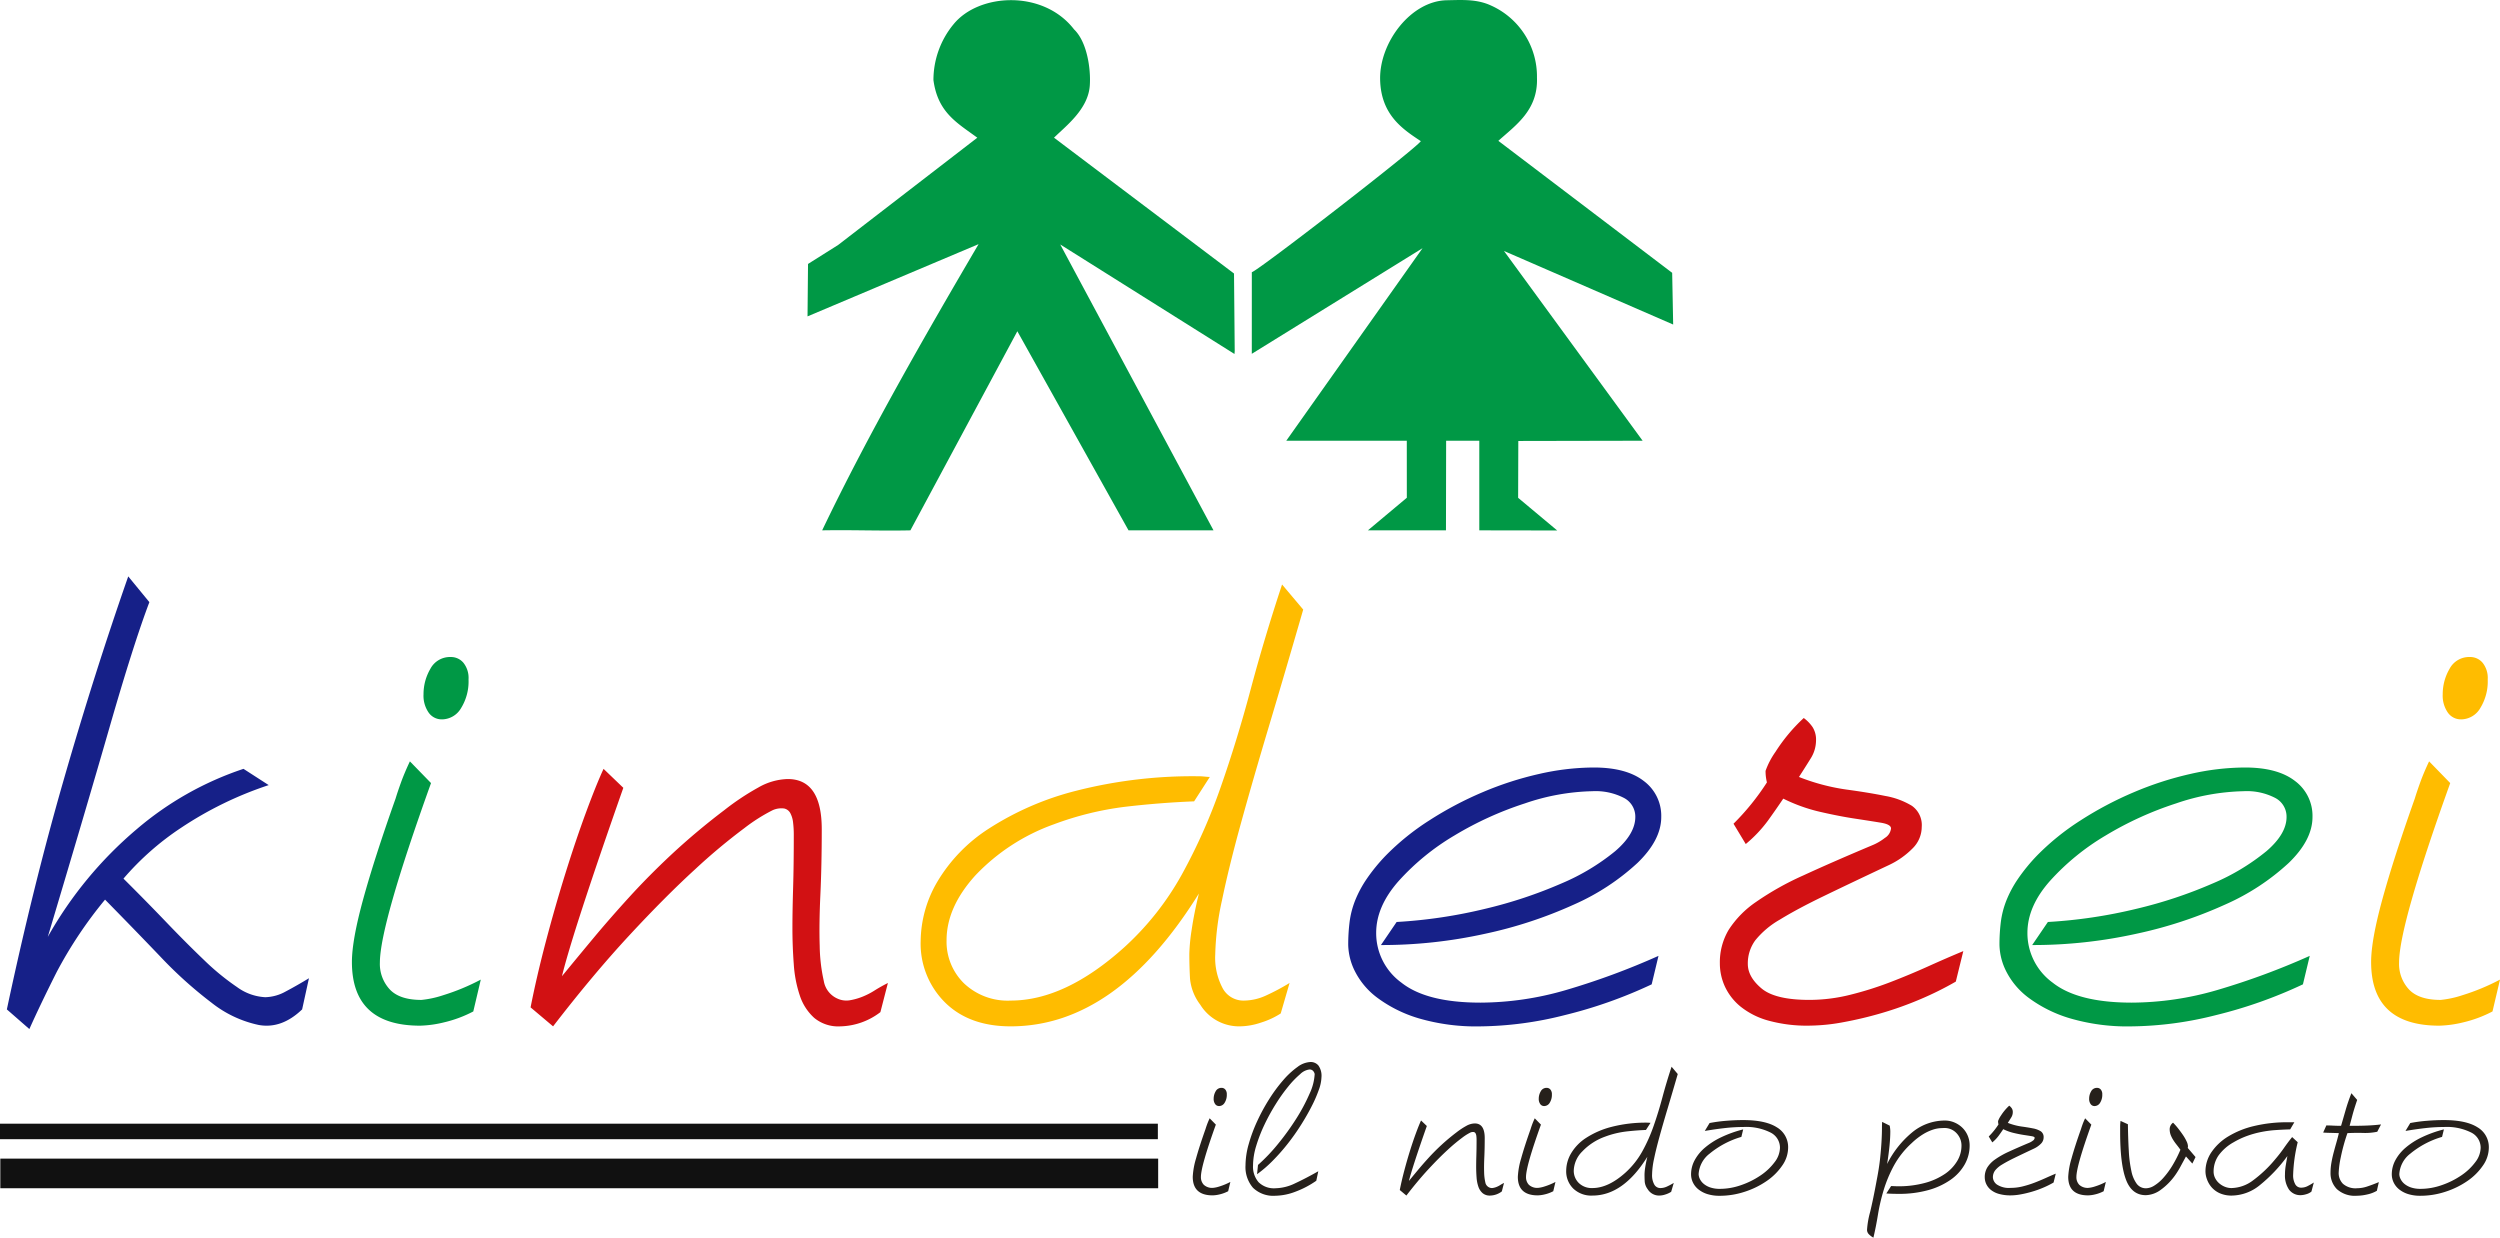 <svg id="Livello_1" data-name="Livello 1" xmlns="http://www.w3.org/2000/svg" viewBox="0 0 502.34 248.69">
  <defs>
    <style>
      .cls-1 {
        fill: #162088;
      }

      .cls-2, .cls-7 {
        fill: #009845;
      }

      .cls-3 {
        fill: #d21113;
      }

      .cls-4 {
        fill: #ffbc00;
      }

      .cls-5 {
        fill: #26201b;
      }

      .cls-6 {
        fill: #111;
      }

      .cls-7 {
        fill-rule: evenodd;
      }
    </style>
  </defs>
  <title>66bf0c29-a685-498f-a8f1-68ee4f41ea06</title>
  <path class="cls-1" d="M280.634,185.26a99.527,99.527,0,0,0,17.813-2.655,90.4,90.4,0,0,0,15.348-5.106,44.042,44.042,0,0,0,10.755-6.467q4.042-3.473,4.043-6.876a4.241,4.241,0,0,0-2.261-3.813,12.406,12.406,0,0,0-6.372-1.361,44.366,44.366,0,0,0-13.565,2.451,67.873,67.873,0,0,0-14.182,6.467,47.744,47.744,0,0,0-11.168,9.124q-4.521,5.1-4.521,10.416a12.292,12.292,0,0,0,5.07,10.009q5.069,4.016,15.894,4.017a61.9,61.9,0,0,0,17.128-2.52,146.452,146.452,0,0,0,18.635-6.876l-1.369,5.719a92.359,92.359,0,0,1-17.539,6.2,71.349,71.349,0,0,1-16.855,2.247,41.052,41.052,0,0,1-12.469-1.634,26.65,26.65,0,0,1-8.221-4.084,15.168,15.168,0,0,1-4.522-5.311,12.376,12.376,0,0,1-1.37-5.31,37.228,37.228,0,0,1,.274-4.63,17.95,17.95,0,0,1,1.1-4.288,22.554,22.554,0,0,1,2.329-4.358,36.27,36.27,0,0,1,3.836-4.7,49.589,49.589,0,0,1,8.769-7.081,70.538,70.538,0,0,1,10.688-5.651,66.323,66.323,0,0,1,11.374-3.677,50.016,50.016,0,0,1,10.961-1.294q6.579,0,10.072,2.724a8.7,8.7,0,0,1,3.495,7.218q0,4.628-4.8,9.259a46.257,46.257,0,0,1-12.675,8.305,87.217,87.217,0,0,1-18.018,5.924,96.029,96.029,0,0,1-20.829,2.246ZM1.378,202.826q5.206-24.51,11.372-45.955t13.018-41.054l4.247,5.175q-3.151,8.3-8.015,25.19T9.6,188.256a78.987,78.987,0,0,1,17.881-21.65,64.266,64.266,0,0,1,21.445-12.118l5.068,3.268a72.9,72.9,0,0,0-17.608,8.578A55.659,55.659,0,0,0,24.81,176.546q4.521,4.493,8.563,8.714t7.605,7.626a49.063,49.063,0,0,0,6.645,5.447,10.5,10.5,0,0,0,5.688,2.042,8.851,8.851,0,0,0,4.109-1.157q2.192-1.157,4.66-2.655l-1.371,6.263q-4.11,3.948-8.7,3.132a22.91,22.91,0,0,1-9.524-4.493,83.744,83.744,0,0,1-10.277-9.26q-5.343-5.582-11.1-11.438a85.43,85.43,0,0,0-9.728,14.57Q8.092,201.873,5.9,206.775Z" transform="translate(0 0)"/>
  <path class="cls-2" d="M411.493,185.26a99.527,99.527,0,0,0,17.813-2.655,90.393,90.393,0,0,0,15.348-5.106,44.03,44.03,0,0,0,10.755-6.467q4.042-3.473,4.042-6.876a4.241,4.241,0,0,0-2.261-3.813,12.406,12.406,0,0,0-6.372-1.361,44.366,44.366,0,0,0-13.565,2.451,67.872,67.872,0,0,0-14.181,6.467,47.744,47.744,0,0,0-11.168,9.124q-4.521,5.1-4.521,10.416a12.292,12.292,0,0,0,5.07,10.009q5.069,4.016,15.894,4.017a61.9,61.9,0,0,0,17.128-2.52,146.45,146.45,0,0,0,18.635-6.876l-1.369,5.719a92.356,92.356,0,0,1-17.539,6.2,71.346,71.346,0,0,1-16.855,2.247,41.052,41.052,0,0,1-12.469-1.634,26.65,26.65,0,0,1-8.221-4.084,15.168,15.168,0,0,1-4.522-5.311,12.375,12.375,0,0,1-1.37-5.31,37.23,37.23,0,0,1,.273-4.63,17.95,17.95,0,0,1,1.1-4.288,22.554,22.554,0,0,1,2.329-4.358,36.27,36.27,0,0,1,3.836-4.7,49.589,49.589,0,0,1,8.769-7.081,70.537,70.537,0,0,1,10.688-5.651,66.323,66.323,0,0,1,11.374-3.677,50.018,50.018,0,0,1,10.961-1.294q6.579,0,10.072,2.724a8.7,8.7,0,0,1,3.495,7.218q0,4.628-4.8,9.259a46.257,46.257,0,0,1-12.675,8.305,87.217,87.217,0,0,1-18.018,5.924,96.029,96.029,0,0,1-20.829,2.246ZM86.607,157.347q-10.276,28.6-10.276,36.084a7.53,7.53,0,0,0,1.986,5.378q1.987,2.112,6.371,2.111a20.174,20.174,0,0,0,4.385-.952,43.414,43.414,0,0,0,7.536-3.132l-1.507,6.4a24.646,24.646,0,0,1-5.824,2.179,22.466,22.466,0,0,1-4.865.68q-13.7,0-13.7-12.8,0-4.359,2.26-12.6t6.509-20.221q.41-1.361,1.1-3.268t1.781-4.221Zm2.193-12.8a3.2,3.2,0,0,1-2.671-1.362,5.96,5.96,0,0,1-1.028-3.677,10.078,10.078,0,0,1,1.37-5.106,4.452,4.452,0,0,1,4.111-2.383,3.259,3.259,0,0,1,2.535,1.157,4.873,4.873,0,0,1,1.028,3.336,10.185,10.185,0,0,1-1.508,5.787A4.482,4.482,0,0,1,88.8,144.548Z" transform="translate(0 0)"/>
  <path class="cls-3" d="M348.325,165.517a48.7,48.7,0,0,0,6.713-8.305,9.488,9.488,0,0,1-.273-2.316,15.659,15.659,0,0,1,1.988-3.812,34.42,34.42,0,0,1,5.686-6.809,7.569,7.569,0,0,1,1.781,1.838,4.684,4.684,0,0,1,.686,2.656,6.874,6.874,0,0,1-1.1,3.675q-1.095,1.77-2.328,3.677a41.935,41.935,0,0,0,9.455,2.519q4.521.612,7.878,1.294a15.452,15.452,0,0,1,5.344,1.974,4.73,4.73,0,0,1,1.988,4.289,6.053,6.053,0,0,1-1.781,4.221,16.586,16.586,0,0,1-4.8,3.4q-7.808,3.677-13.153,6.264t-8.769,4.7a17.49,17.49,0,0,0-4.934,4.153A7.811,7.811,0,0,0,351.2,193.7q0,2.589,2.74,4.9t9.591,2.315a33.967,33.967,0,0,0,8.221-1.021,68.517,68.517,0,0,0,8.016-2.519q3.906-1.5,7.674-3.2t7.057-3.064l-1.508,6.128a65.076,65.076,0,0,1-7.124,3.54,69.744,69.744,0,0,1-7.811,2.792,76.364,76.364,0,0,1-7.742,1.838,38.532,38.532,0,0,1-6.783.68,29.044,29.044,0,0,1-8.221-1.02,15.484,15.484,0,0,1-5.549-2.792,11.4,11.4,0,0,1-3.151-4.017,11.159,11.159,0,0,1-1.028-4.7,12.7,12.7,0,0,1,1.782-6.74,19.711,19.711,0,0,1,5.481-5.582,58.213,58.213,0,0,1,9.454-5.311q5.756-2.655,13.84-6.058a10.749,10.749,0,0,0,2.6-1.5,2.57,2.57,0,0,0,1.234-1.905q0-.817-2.056-1.157t-5.206-.818q-3.152-.477-6.989-1.361a33.49,33.49,0,0,1-7.4-2.655q-1.37,2.042-3.083,4.425a26.438,26.438,0,0,1-4.454,4.7Zm-241.713,36.9q1.234-6.264,3.083-13.275t3.906-13.616q2.054-6.6,4.111-12.187t3.563-8.85l3.973,3.812q-5.069,14.434-8.153,23.9t-4.179,13.956q3.014-3.677,6.3-7.624t7.195-8.238q3.9-4.29,8.563-8.646a137.5,137.5,0,0,1,10.552-8.851,51.006,51.006,0,0,1,6.851-4.562,12.493,12.493,0,0,1,5.892-1.7q6.849,0,6.851,10.076,0,7.217-.275,13.141t-.137,10.281a34.324,34.324,0,0,0,.822,7.08,4.712,4.712,0,0,0,2.741,3.54,4.264,4.264,0,0,0,2.466.34,12.43,12.43,0,0,0,2.466-.681,14.767,14.767,0,0,0,2.536-1.293q1.3-.817,2.672-1.5l-1.507,5.854a13.724,13.724,0,0,1-8.085,2.86,7.562,7.562,0,0,1-5.207-1.7,10.386,10.386,0,0,1-2.877-4.425,24.75,24.75,0,0,1-1.234-6.332q-.273-3.608-.274-7.285,0-3.4.138-8.1T159.5,167.7a20.081,20.081,0,0,0-.137-2.383,5.225,5.225,0,0,0-.548-1.906,1.867,1.867,0,0,0-1.233-.953,4.287,4.287,0,0,0-2.331.34,35.11,35.11,0,0,0-5.686,3.608,119.521,119.521,0,0,0-9.934,8.306q-5.891,5.38-13.154,13.209T111.134,206.23Z" transform="translate(0 0)"/>
  <path class="cls-4" d="M492.337,157.347q-10.277,28.6-10.277,36.084a7.535,7.535,0,0,0,1.986,5.378q1.987,2.112,6.372,2.111a20.177,20.177,0,0,0,4.385-.952,43.476,43.476,0,0,0,7.537-3.132l-1.508,6.4a24.629,24.629,0,0,1-5.824,2.179,22.449,22.449,0,0,1-4.864.68q-13.7,0-13.7-12.8,0-4.359,2.261-12.6t6.508-20.221q.412-1.361,1.1-3.268t1.781-4.221Zm2.193-12.8a3.2,3.2,0,0,1-2.672-1.362,5.96,5.96,0,0,1-1.029-3.677A10.08,10.08,0,0,1,492.2,134.4a4.451,4.451,0,0,1,4.111-2.383,3.26,3.26,0,0,1,2.535,1.157,4.878,4.878,0,0,1,1.026,3.336,10.194,10.194,0,0,1-1.507,5.787A4.484,4.484,0,0,1,494.53,144.548ZM240.9,179.541q-16.579,26.688-37.818,26.689-8.36,0-13.224-4.834a16.637,16.637,0,0,1-4.863-12.323,23.957,23.957,0,0,1,3.357-11.915,32.331,32.331,0,0,1,10.277-10.62,59.09,59.09,0,0,1,17.539-7.626,94.7,94.7,0,0,1,25.007-2.927q.275,0,.959.067c.458.045.776.068.959.068l-3.152,4.9q-6.851.272-13.839,1.089a62.806,62.806,0,0,0-14.389,3.541,40.488,40.488,0,0,0-15.689,10.212q-5.822,6.4-5.824,13.071a11.7,11.7,0,0,0,3.494,8.647,12.73,12.73,0,0,0,9.387,3.472q10.962,0,22.882-10.757a57.185,57.185,0,0,0,11.509-14.57,113.838,113.838,0,0,0,7.812-17.566q3.288-9.395,6.03-19.675t6.3-21.037l4.248,5.038q-3.7,12.8-6.919,23.557t-5.618,19.471q-2.4,8.715-3.768,15.319a55.923,55.923,0,0,0-1.371,10.962,12.991,12.991,0,0,0,1.508,6.808,4.73,4.73,0,0,0,4.247,2.451,10.766,10.766,0,0,0,4.455-1.022,44.3,44.3,0,0,0,4.727-2.518l-1.781,6.126a16.055,16.055,0,0,1-3.974,1.839,13.65,13.65,0,0,1-4.111.749,9.152,9.152,0,0,1-8.085-4.358,10.164,10.164,0,0,1-2.056-5.242q-.137-2.52-.137-4.971a37.224,37.224,0,0,1,.48-4.9Q239.938,183.491,240.9,179.541Z" transform="translate(0 0)"/>
  <path class="cls-5" d="M490.7,228.441a17.9,17.9,0,0,0-6.392,3.375,5.609,5.609,0,0,0-2.2,4.09,2.322,2.322,0,0,0,.259,1.011,2.946,2.946,0,0,0,.779.973,4.154,4.154,0,0,0,1.319.715,5.85,5.85,0,0,0,1.917.278,12.909,12.909,0,0,0,4.276-.754,16.474,16.474,0,0,0,3.9-1.945,11.532,11.532,0,0,0,2.816-2.661,4.895,4.895,0,0,0,1.079-2.9,3.407,3.407,0,0,0-1.9-3.057,10.909,10.909,0,0,0-5.453-1.112,33.664,33.664,0,0,0-3.737.218q-1.937.219-4.015.576l.96-1.589a30.488,30.488,0,0,1,3.4-.456q1.758-.14,3.357-.139,4.473,0,6.752,1.449a4.6,4.6,0,0,1,2.277,4.11,6.322,6.322,0,0,1-1.179,3.573,11.922,11.922,0,0,1-3.116,3.1,16.884,16.884,0,0,1-4.413,2.163,16.02,16.02,0,0,1-5.034.814,8.122,8.122,0,0,1-2.458-.337,5.5,5.5,0,0,1-1.8-.934,3.992,3.992,0,0,1-1.119-1.389,3.833,3.833,0,0,1-.379-1.668,5.971,5.971,0,0,1,.7-2.779,8.7,8.7,0,0,1,2.038-2.521,14.863,14.863,0,0,1,3.3-2.124,23.433,23.433,0,0,1,4.435-1.588Zm-13.025-1.032a11.733,11.733,0,0,1-2.857.238q-1.618-.039-3.135.04a37.292,37.292,0,0,0-1.338,4.863,18.691,18.691,0,0,0-.42,3.116,3.061,3.061,0,0,0,.859,2.2,3.843,3.843,0,0,0,2.858.893,6.5,6.5,0,0,0,2.036-.356q1.08-.359,2.318-.874l-.4,1.746a6.64,6.64,0,0,1-1.939.734,9.4,9.4,0,0,1-2.057.258,5.382,5.382,0,0,1-4.036-1.33,4.549,4.549,0,0,1-1.278-3.276,11.688,11.688,0,0,1,.18-2.044q.179-1.011.44-2t.54-1.965q.279-.974.519-1.966c-.747-.026-1.405-.046-1.978-.059s-.966-.033-1.179-.059l.64-1.43q.6,0,1.358.04t1.6.039q.441-1.509.919-3.176t1.158-3.375l1.16,1.35q-.639,1.866-.98,3.176t-.54,2.024h.839q1.4,0,2.777-.059t2.7-.219Zm-18.058,4.884a30.542,30.542,0,0,1-5.573,5.875,9.07,9.07,0,0,1-5.574,2.065,5.765,5.765,0,0,1-2.457-.476,4.719,4.719,0,0,1-1.638-1.211,5.021,5.021,0,0,1-.918-1.589,4.722,4.722,0,0,1-.3-1.568,6.878,6.878,0,0,1,1.2-3.87,10.837,10.837,0,0,1,3.357-3.156,17.846,17.846,0,0,1,5.214-2.105,28.288,28.288,0,0,1,6.771-.754h1.318l-.839,1.429q-1.438.039-2.9.139a23.014,23.014,0,0,0-2.877.377,19.7,19.7,0,0,0-2.817.775,16.141,16.141,0,0,0-2.756,1.29,9.355,9.355,0,0,0-3.057,2.679,5.664,5.664,0,0,0-.979,3.236,2.879,2.879,0,0,0,.279,1.231,3.373,3.373,0,0,0,.78,1.052,4,4,0,0,0,1.159.733,3.507,3.507,0,0,0,1.378.278,7.413,7.413,0,0,0,4.255-1.489,25.179,25.179,0,0,0,4.574-4.348,27.487,27.487,0,0,0,1.719-2.223q.8-1.15,1.638-2.183l1.119,1.033a31.506,31.506,0,0,0-.919,6.55,3.643,3.643,0,0,0,.419,1.886,1.312,1.312,0,0,0,1.179.695,2.83,2.83,0,0,0,1.279-.3,13.417,13.417,0,0,0,1.278-.735l-.48,1.827a2.921,2.921,0,0,1-1.079.535,3.97,3.97,0,0,1-1,.179,2.811,2.811,0,0,1-2.417-1.111,4.975,4.975,0,0,1-.819-3.017,11.245,11.245,0,0,1,.159-1.866Q459.455,233.205,459.616,232.293Zm-20.376.079q-.6,1.112-1.119,2.065a16.361,16.361,0,0,1-1,1.628,12.63,12.63,0,0,1-3.036,3.076,5.288,5.288,0,0,1-2.917,1.013q-2.8,0-3.975-3.1t-1.18-9.488V226.4a8.352,8.352,0,0,1,.081-1.171l1.478.675q.039,2.976.18,5.359a25.1,25.1,0,0,0,.52,4.05,6.47,6.47,0,0,0,1.079,2.561,2.28,2.28,0,0,0,1.9.893,3.237,3.237,0,0,0,1.617-.535,8.121,8.121,0,0,0,1.818-1.549,16.329,16.329,0,0,0,1.8-2.441,24.231,24.231,0,0,0,1.638-3.217c-.265-.37-.526-.714-.779-1.032a10.438,10.438,0,0,1-.679-.953,5.845,5.845,0,0,1-.5-.992,3.312,3.312,0,0,1-.2-1.191,1.619,1.619,0,0,1,.679-1.27,12.9,12.9,0,0,1,1,1.131q.518.656.978,1.33a8.783,8.783,0,0,1,.739,1.29,2.6,2.6,0,0,1,.28,1.013,1.26,1.26,0,0,1-.021.158,1.336,1.336,0,0,0-.019.158l1.558,1.827-.639,1.31Zm-19.017-6.392q-3,8.337-3,10.521a2.2,2.2,0,0,0,.578,1.568,2.453,2.453,0,0,0,1.858.616,5.944,5.944,0,0,0,1.28-.278,12.752,12.752,0,0,0,2.2-.914l-.441,1.866a7.135,7.135,0,0,1-1.7.635,6.563,6.563,0,0,1-1.418.2q-4,0-4-3.731a15.138,15.138,0,0,1,.659-3.673q.658-2.4,1.9-5.9c.08-.264.186-.582.32-.953s.306-.78.52-1.23Zm.639-3.732a.931.931,0,0,1-.779-.4,1.74,1.74,0,0,1-.3-1.072,2.945,2.945,0,0,1,.4-1.489,1.3,1.3,0,0,1,1.2-.695.95.95,0,0,1,.739.337,1.422,1.422,0,0,1,.3.973,2.968,2.968,0,0,1-.44,1.688A1.306,1.306,0,0,1,420.862,222.248Zm-21.255,6.114a14.213,14.213,0,0,0,1.958-2.423,2.747,2.747,0,0,1-.081-.674,4.6,4.6,0,0,1,.58-1.111,10.083,10.083,0,0,1,1.659-1.985,2.158,2.158,0,0,1,.518.537,1.351,1.351,0,0,1,.2.773,2.007,2.007,0,0,1-.32,1.072c-.213.345-.441.7-.68,1.073a12.218,12.218,0,0,0,2.756.734q1.319.179,2.3.378a4.506,4.506,0,0,1,1.558.575,1.38,1.38,0,0,1,.58,1.251,1.768,1.768,0,0,1-.521,1.231,4.838,4.838,0,0,1-1.4.992q-2.276,1.071-3.835,1.826t-2.557,1.37a5.114,5.114,0,0,0-1.438,1.211,2.278,2.278,0,0,0-.439,1.39,1.894,1.894,0,0,0,.8,1.429,4.4,4.4,0,0,0,2.8.675,9.936,9.936,0,0,0,2.4-.3,19.874,19.874,0,0,0,2.336-.734q1.14-.436,2.238-.933t2.057-.893l-.44,1.786a18.883,18.883,0,0,1-2.078,1.033,20.043,20.043,0,0,1-2.277.813,22.021,22.021,0,0,1-2.258.537,11.262,11.262,0,0,1-1.978.2,8.463,8.463,0,0,1-2.4-.3,4.537,4.537,0,0,1-1.619-.814,3.34,3.34,0,0,1-.919-1.171,3.264,3.264,0,0,1-.3-1.37,3.712,3.712,0,0,1,.518-1.965,5.743,5.743,0,0,1,1.6-1.628,16.99,16.99,0,0,1,2.756-1.549q1.68-.774,4.037-1.766a3.171,3.171,0,0,0,.758-.436.753.753,0,0,0,.36-.556c0-.159-.2-.271-.6-.338s-.9-.145-1.517-.238-1.293-.225-2.037-.4a9.763,9.763,0,0,1-2.157-.775q-.4.6-.9,1.291a7.669,7.669,0,0,1-1.3,1.369Zm-19.617,9.965c.187,0,.412.007.68.02s.491.02.678.02a20.072,20.072,0,0,0,5.434-.675,13.219,13.219,0,0,0,4.015-1.806,8.325,8.325,0,0,0,2.477-2.6,5.97,5.97,0,0,0,.859-3.057,3.546,3.546,0,0,0-.3-1.488,3.8,3.8,0,0,0-.779-1.132,3.253,3.253,0,0,0-2.278-.952q-.4,0-1,.04a6.182,6.182,0,0,0-1.418.3,9.584,9.584,0,0,0-1.878.874,13.491,13.491,0,0,0-2.337,1.807,17.516,17.516,0,0,0-3.576,4.506,26.519,26.519,0,0,0-2.057,4.9,38.406,38.406,0,0,0-1.159,4.963q-.4,2.462-.918,4.646a3.986,3.986,0,0,1-.919-.695,1.256,1.256,0,0,1-.36-.894,17.7,17.7,0,0,1,.621-3.573q.618-2.541,1.337-6.472.48-2.46.68-4.407t.279-3.394q.08-1.449.081-2.4t.039-1.43l1.518.755c.026.132.054.311.081.536a5.4,5.4,0,0,1,.04.615q0,1.232-.16,2.88t-.48,3.672a19.511,19.511,0,0,1,5.254-6.531,10.342,10.342,0,0,1,6.332-2.2,4.885,4.885,0,0,1,1.958.4,5.127,5.127,0,0,1,1.6,1.072,4.834,4.834,0,0,1,1.058,1.588,5.025,5.025,0,0,1,.379,1.945,7.691,7.691,0,0,1-.979,3.792,9.447,9.447,0,0,1-2.835,3.1,14.542,14.542,0,0,1-4.5,2.084,21.629,21.629,0,0,1-5.952.754c-.374,0-.786-.007-1.239-.019s-.864-.033-1.238-.059Zm-30.084-9.886a17.912,17.912,0,0,0-6.392,3.375,5.61,5.61,0,0,0-2.2,4.09,2.327,2.327,0,0,0,.258,1.011,2.953,2.953,0,0,0,.78.973,4.128,4.128,0,0,0,1.318.715,5.852,5.852,0,0,0,1.917.278,12.907,12.907,0,0,0,4.276-.754,16.469,16.469,0,0,0,3.9-1.945,11.509,11.509,0,0,0,2.817-2.661,4.894,4.894,0,0,0,1.079-2.9,3.407,3.407,0,0,0-1.9-3.057,10.91,10.91,0,0,0-5.454-1.112,33.636,33.636,0,0,0-3.736.218q-1.938.219-4.015.576l.959-1.589a30.493,30.493,0,0,1,3.4-.456q1.756-.14,3.356-.139,4.474,0,6.752,1.449a4.6,4.6,0,0,1,2.277,4.11,6.313,6.313,0,0,1-1.179,3.573A11.924,11.924,0,0,1,355,237.3a16.886,16.886,0,0,1-4.414,2.163,16.009,16.009,0,0,1-5.034.814,8.109,8.109,0,0,1-2.457-.337,5.486,5.486,0,0,1-1.8-.934,3.965,3.965,0,0,1-1.119-1.389,3.818,3.818,0,0,1-.38-1.668,5.984,5.984,0,0,1,.7-2.779,8.714,8.714,0,0,1,2.038-2.521,14.844,14.844,0,0,1,3.3-2.124,23.387,23.387,0,0,1,4.434-1.588Zm-18.9,4.01q-4.835,7.782-11.028,7.782a5.229,5.229,0,0,1-3.856-1.409,4.852,4.852,0,0,1-1.418-3.593,6.987,6.987,0,0,1,.979-3.474,9.427,9.427,0,0,1,3-3.1,17.245,17.245,0,0,1,5.114-2.223,27.654,27.654,0,0,1,7.291-.853c.055,0,.147.007.28.019s.227.02.28.02l-.919,1.428q-2,.08-4.036.318A18.356,18.356,0,0,0,322.5,228.4a11.809,11.809,0,0,0-4.574,2.978,5.664,5.664,0,0,0-1.7,3.811,3.413,3.413,0,0,0,1.017,2.522,3.717,3.717,0,0,0,2.737,1.011q3.2,0,6.672-3.136a16.692,16.692,0,0,0,3.355-4.249,33.135,33.135,0,0,0,2.278-5.122q.96-2.739,1.759-5.736t1.837-6.135l1.239,1.469q-1.08,3.732-2.019,6.868t-1.638,5.678q-.7,2.541-1.1,4.466a16.3,16.3,0,0,0-.4,3.2,3.778,3.778,0,0,0,.441,1.985,1.377,1.377,0,0,0,1.238.714,3.145,3.145,0,0,0,1.3-.3,12.864,12.864,0,0,0,1.378-.735l-.521,1.787a4.648,4.648,0,0,1-1.157.535,3.975,3.975,0,0,1-1.2.219,2.673,2.673,0,0,1-2.358-1.27,2.963,2.963,0,0,1-.6-1.529q-.041-.735-.04-1.45a10.582,10.582,0,0,1,.14-1.43Q330.728,233.6,331.009,232.451Zm-21.376-6.472q-3,8.337-3,10.521a2.2,2.2,0,0,0,.579,1.568,2.452,2.452,0,0,0,1.858.616,5.941,5.941,0,0,0,1.279-.278,12.671,12.671,0,0,0,2.2-.914l-.44,1.866a7.139,7.139,0,0,1-1.7.635,6.572,6.572,0,0,1-1.418.2q-4,0-4-3.731a15.186,15.186,0,0,1,.659-3.673q.66-2.4,1.9-5.9.118-.4.32-.953t.518-1.23Zm.64-3.732a.935.935,0,0,1-.78-.4,1.741,1.741,0,0,1-.3-1.072,2.948,2.948,0,0,1,.4-1.489,1.3,1.3,0,0,1,1.2-.695.951.951,0,0,1,.739.337,1.422,1.422,0,0,1,.3.973,2.968,2.968,0,0,1-.439,1.688A1.31,1.31,0,0,1,310.273,222.248Zm-29.006,16.873q.359-1.826.9-3.872t1.138-3.969q.6-1.925,1.2-3.553t1.038-2.581l1.16,1.111q-1.48,4.21-2.377,6.968t-1.219,4.07q.878-1.073,1.837-2.223t2.1-2.4q1.138-1.251,2.5-2.522a39.749,39.749,0,0,1,3.075-2.58,14.813,14.813,0,0,1,2-1.33,3.639,3.639,0,0,1,1.717-.5q2,0,2,2.939,0,2.1-.08,3.831t-.04,3a9.97,9.97,0,0,0,.24,2.065,1.373,1.373,0,0,0,.8,1.032,1.24,1.24,0,0,0,.719.1,3.656,3.656,0,0,0,.72-.2,4.416,4.416,0,0,0,.739-.377,8.708,8.708,0,0,1,.778-.437l-.439,1.707a4.005,4.005,0,0,1-2.358.834,2.2,2.2,0,0,1-1.517-.5,3,3,0,0,1-.839-1.291,7.205,7.205,0,0,1-.36-1.845c-.052-.7-.081-1.41-.081-2.124q0-.992.041-2.362t.04-3.117a5.963,5.963,0,0,0-.04-.695,1.525,1.525,0,0,0-.159-.556.548.548,0,0,0-.36-.278,1.257,1.257,0,0,0-.679.1,10.152,10.152,0,0,0-1.658,1.051,34.764,34.764,0,0,0-2.9,2.423q-1.717,1.569-3.835,3.851t-4.475,5.34Zm-28.486-5.042a35.562,35.562,0,0,0,4.074-4.287,50.754,50.754,0,0,0,3.657-5.082,36.241,36.241,0,0,0,2.636-4.963,10.517,10.517,0,0,0,1.019-3.931,1.271,1.271,0,0,0-.24-.536.914.914,0,0,0-.838-.377,3.228,3.228,0,0,0-1.837.933,18.532,18.532,0,0,0-2.377,2.463,33.692,33.692,0,0,0-2.517,3.533,40.14,40.14,0,0,0-2.278,4.148,30.184,30.184,0,0,0-1.659,4.268,13.779,13.779,0,0,0-.64,3.951,4.759,4.759,0,0,0,1.12,3.354,4.4,4.4,0,0,0,3.4,1.211,9.437,9.437,0,0,0,3.937-.992q2.137-.993,4.655-2.422l-.4,1.906a18.68,18.68,0,0,1-4.195,2.2,11.685,11.685,0,0,1-4.035.814,5.855,5.855,0,0,1-4.494-1.608,6.362,6.362,0,0,1-1.5-4.506,15.931,15.931,0,0,1,.64-4.248,30.476,30.476,0,0,1,1.7-4.6,37.86,37.86,0,0,1,2.417-4.447,30.839,30.839,0,0,1,2.816-3.811,16.343,16.343,0,0,1,2.877-2.661,4.669,4.669,0,0,1,2.616-.992,2.018,2.018,0,0,1,1.579.695,3.547,3.547,0,0,1,.618,2.362,8.024,8.024,0,0,1-.519,2.5,26.107,26.107,0,0,1-1.439,3.315q-.918,1.808-2.156,3.772a44.337,44.337,0,0,1-2.677,3.79,39.665,39.665,0,0,1-3.017,3.415,24.538,24.538,0,0,1-3.136,2.7Zm-8.471-8.1q-3,8.337-3,10.521a2.2,2.2,0,0,0,.579,1.568,2.453,2.453,0,0,0,1.858.616,5.944,5.944,0,0,0,1.279-.278,12.691,12.691,0,0,0,2.2-.914l-.44,1.866a7.132,7.132,0,0,1-1.7.635,6.571,6.571,0,0,1-1.418.2q-4,0-4-3.731a15.186,15.186,0,0,1,.659-3.673q.66-2.4,1.9-5.9.118-.4.32-.953t.518-1.23Zm.64-3.732a.931.931,0,0,1-.779-.4,1.733,1.733,0,0,1-.3-1.072,2.948,2.948,0,0,1,.4-1.489,1.3,1.3,0,0,1,1.2-.695.951.951,0,0,1,.739.337,1.422,1.422,0,0,1,.3.973,2.968,2.968,0,0,1-.439,1.688A1.31,1.31,0,0,1,244.95,222.248Z" transform="translate(0 0)"/>
  <rect class="cls-6" x="0.064" y="232.809" width="232.654" height="5.952"/>
  <rect class="cls-6" y="225.789" width="232.655" height="3.115"/>
  <path class="cls-7" d="M191.572,4.909a17.64,17.64,0,0,0-4.011,11.174c.873,6.54,4.757,8.6,8.815,11.586L168.412,49.224l-6.051,3.814-.1,10.536,34.372-14.518c-10.781,18.376-22.25,38.328-31.431,57.51,6.012-.114,11.658.135,17.729,0L204.421,66.56l22.341,40.006h17.075l-30.8-57.445,35.012,22.006.05-.58-.142-15.586L211.789,27.668c2.4-2.368,6.847-5.7,7.19-10.466.233-3.244-.509-8.754-3.165-11.3-6.229-8.058-19.214-7.26-24.241-.989" transform="translate(0 0)"/>
  <path class="cls-7" d="M251.531,71.093,285.84,49.868,258.46,88.557h24.215l.007,11.462-7.823,6.547h15.688l.033-18.008h6.664v18.008l15.653.026-7.849-6.562.035-11.422,24.978-.05L302.2,50.425l34,14.787L336,54.82,301.071,28.3c3.469-3.135,8-6.146,7.761-12.7a15.625,15.625,0,0,0-9.325-14.531c-2.825-1.282-5.782-1.077-8.79-1.019-7.237.137-13.541,8.488-13.4,15.9.138,7.215,4.679,10.085,8.181,12.415-1.184,1.674-32.961,26.241-33.961,26.323Z" transform="translate(0 0)"/>
</svg>
